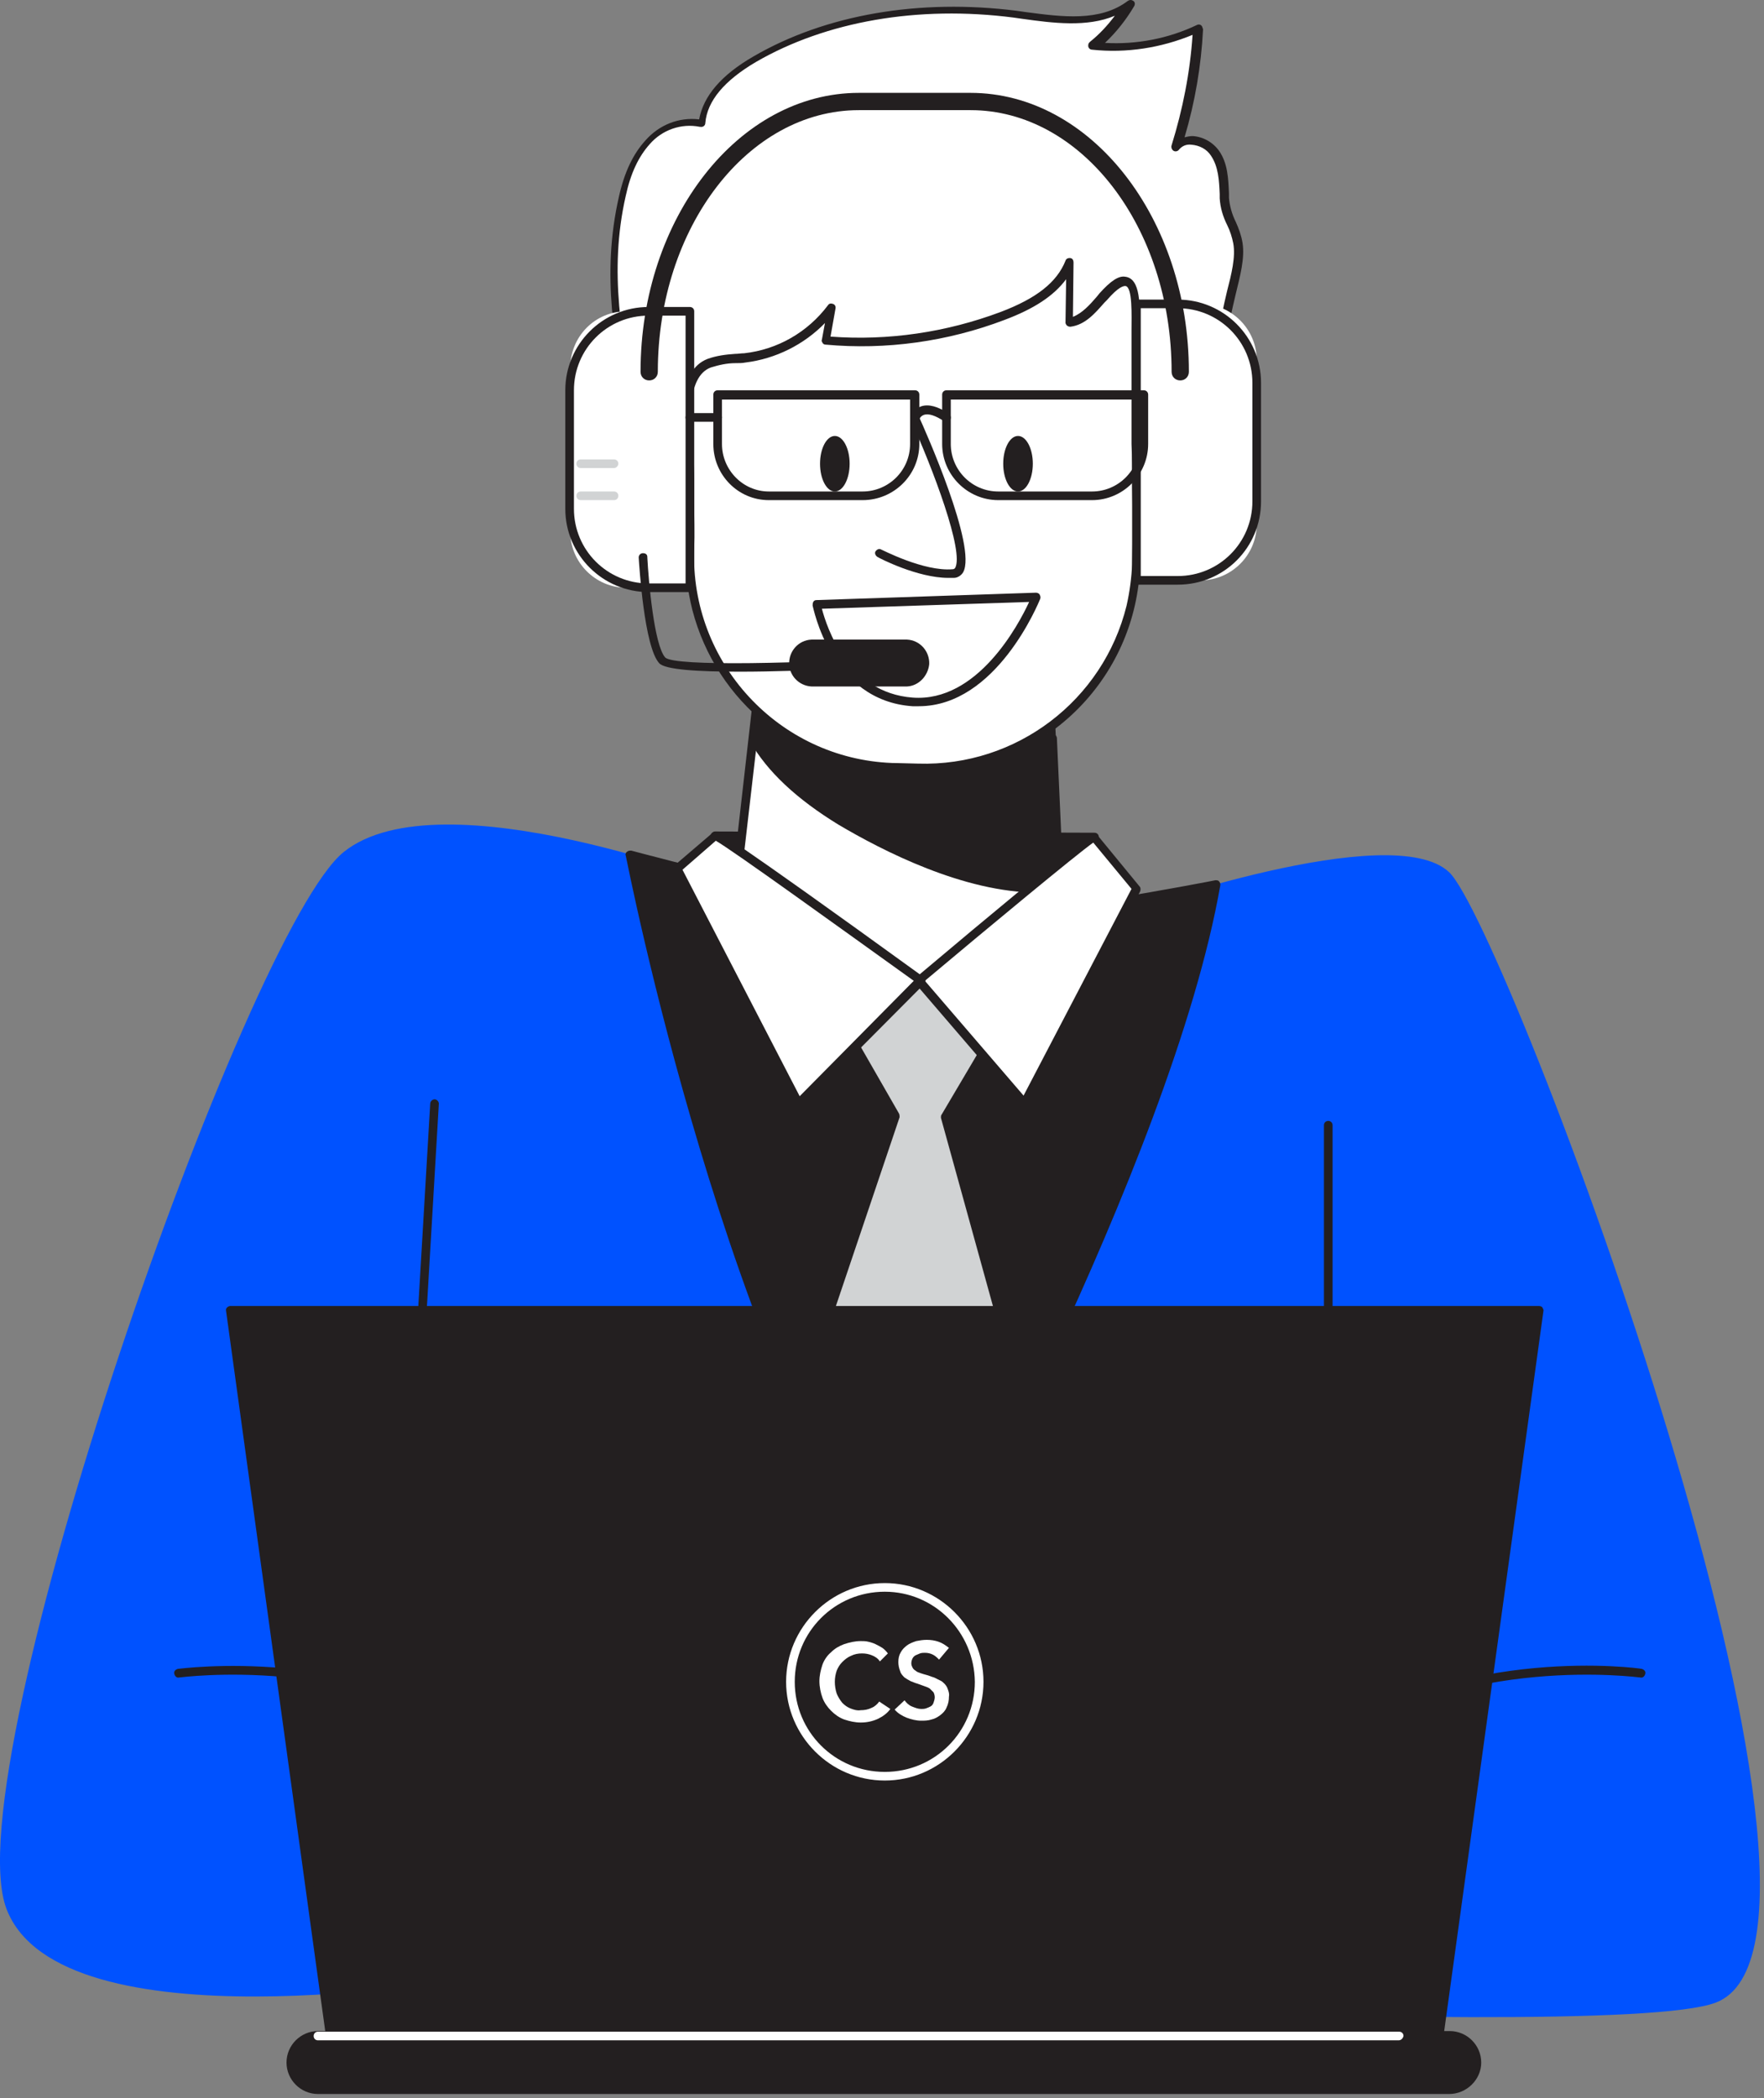 <svg width="100%" height="100%" viewBox="0 0 286 340" version="1.1" xmlns="http://www.w3.org/2000/svg" xmlns:xlink="http://www.w3.org/1999/xlink" xml:space="preserve" style="fill-rule:evenodd;clip-rule:evenodd;stroke-linejoin:round;stroke-miterlimit:2;">
    <rect x="0" y="0" width="286" height="340" fill="#808080" stroke="none"/>
    <g id="Character_customer-service-1-33">
        <path d="M118.353,143.75c0,0 -46.8,-18.3 -62.6,-5.7c-15.8,12.6 -63.4,148.5 -54.7,171.3c8.7,22.8 74.3,11.3 74.3,11.3c0,0 184.1,10.9 202.8,3.9c27.9,-10.5 -33.9,-174.4 -43.2,-183.2c-9.3,-8.8 -51.8,6.3 -51.8,6.3" style="fill:#0052ff;fill-rule:nonzero;"/>
        <path d="M79.753,283.05c-0.1,0 -0.3,0 -0.4,-0.1c-21.9,-15 -50,-11.1 -50.3,-11.1c-0.4,0.1 -0.7,-0.2 -0.8,-0.6c-0.1,-0.4 0.2,-0.7 0.6,-0.8c0.3,0 29,-4 51.3,11.3c0.3,0.2 0.4,0.6 0.2,1c-0.2,0.2 -0.4,0.3 -0.6,0.3Z" style="fill:#231f20;fill-rule:nonzero;"/>
        <path d="M215.353,283.05c-0.2,0 -0.4,-0.1 -0.6,-0.3c-0.2,-0.3 -0.2,-0.7 0.1,-1c22.4,-15.3 51,-11.4 51.3,-11.3c0.4,0.1 0.7,0.4 0.6,0.8c-0.1,0.4 -0.4,0.7 -0.8,0.6c-0.3,0 -28.4,-3.9 -50.3,11.1c0,0 -0.1,0.1 -0.3,0.1Z" style="fill:#231f20;fill-rule:nonzero;"/>
        <path d="M65.553,262.85c-0.4,0 -0.7,-0.4 -0.7,-0.7l4.9,-83.3c0,-0.4 0.4,-0.7 0.7,-0.7c0.4,0 0.7,0.4 0.7,0.7l-4.9,83.3c0,0.4 -0.3,0.7 -0.7,0.7Z" style="fill:#231f20;fill-rule:nonzero;"/>
        <path d="M215.353,262.85c-0.4,0 -0.7,-0.3 -0.7,-0.7l0,-79.8c0,-0.4 0.3,-0.7 0.7,-0.7c0.4,0 0.7,0.3 0.7,0.7l0,79.8c0,0.4 -0.3,0.7 -0.7,0.7Z" style="fill:#231f20;fill-rule:nonzero;"/>
        <path d="M102.153,138.55c0,0 16,83.9 46.2,123.6c0,0 40.9,-73.2 48.8,-118.8c0,0 -31,5.9 -42.5,6.1c-11.5,0.2 -52.5,-10.9 -52.5,-10.9Z" style="fill:#231f20;fill-rule:nonzero;"/>
        <path d="M148.253,262.85c-0.2,0 -0.4,-0.1 -0.6,-0.3c-29.8,-39.4 -46,-123.1 -46.2,-123.9c-0.1,-0.2 0,-0.5 0.2,-0.6c0.2,-0.2 0.4,-0.2 0.7,-0.2c0.4,0.1 40.6,10.9 52.1,10.9l0.2,0c11.3,-0.1 42,-6 42.4,-6.1c0.2,0 0.5,0 0.6,0.2c0.2,0.2 0.2,0.4 0.2,0.6c-7.9,45.2 -48.5,118.3 -48.9,119c-0.1,0.2 -0.4,0.4 -0.7,0.4Zm-45.2,-123.4c2,9.9 17.8,84.4 45.2,121.4c4.7,-8.7 40.3,-74.4 48,-116.6c-5.5,1 -31.2,5.8 -41.6,5.9l-0.2,0c-10.7,-0 -44.7,-8.9 -51.4,-10.7Z" style="fill:#231f20;fill-rule:nonzero;"/>
        <path d="M138.653,169.55l6.5,11.2l-16.3,48.3l19.4,33.1l17.8,-34.6l-12.9,-46.6l6.8,-11.4l-10.7,-10.7l-10.6,10.7Z" style="fill:#d1d3d4;fill-rule:nonzero;"/>
        <path d="M148.253,262.85c-0.2,0 -0.5,-0.1 -0.6,-0.3l-19.4,-33c-0.1,-0.2 -0.1,-0.4 -0.1,-0.6l16.2,-48l-6.3,-11c-0.2,-0.3 -0.1,-0.6 0.1,-0.8l10.5,-10.6c0.1,-0.2 0.3,-0.2 0.5,-0.2c0.2,0 0.4,0.1 0.5,0.2l10.7,10.6c0.2,0.2 0.3,0.6 0.1,0.9l-6.6,11.2l12.8,46.3l0,0.5l-17.8,34.5c-0.1,0.1 -0.3,0.3 -0.6,0.3Zm-18.6,-33.8l18.6,31.6l17.1,-33.2l-12.8,-46.3c0,-0.2 0,-0.4 0.1,-0.5l6.5,-11l-9.9,-9.8l-9.7,9.8l6.2,10.8c0.1,0.2 0.1,0.4 0.1,0.6l-16.2,48Z" style="fill:#231f20;fill-rule:nonzero;"/>
        <path d="M115.953,135.45l61.5,0.2l-1.1,23.5l-43.4,0l-21.1,-10.1l4.1,-13.6Z" style="fill:#231f20;fill-rule:nonzero;"/>
        <path d="M176.353,159.85l-43.4,0c-0.1,0 -0.2,0 -0.3,-0.1l-21.1,-10.1c-0.3,-0.2 -0.5,-0.5 -0.4,-0.8l4.1,-13.6c0.1,-0.3 0.4,-0.5 0.7,-0.5l61.5,0.2c0.4,0 0.7,0.3 0.7,0.7l-1.1,23.5c0,0.4 -0.3,0.7 -0.7,0.7Zm-43.3,-1.4l42.6,0l1,-22.1l-60.2,-0.2l-3.8,12.5l20.4,9.8Z" style="fill:#231f20;fill-rule:nonzero;"/>
        <path d="M193.453,75.75c3.3,-7.3 4.2,-17 5.5,-24.8c0.6,-3.5 2.4,-8.1 1.9,-11.7c-0.4,-2.5 -2,-4.5 -2.2,-7.3c-0.1,-2.5 -0.1,-5.2 -1.5,-7.2c-1.4,-2 -4.8,-3 -6.3,-1c2,-6.2 3.2,-12.7 3.5,-19.2c-5.3,2.4 -11.2,3.4 -17,2.8c2.3,-1.9 4.3,-4.2 5.9,-6.8c-5.1,3.8 -12.2,2.6 -18.5,1.8c-14.5,-1.8 -29.7,0 -42.3,7.3c-4.1,2.3 -8.1,5.8 -8.6,10.5c-3.1,-0.8 -6.6,0.7 -8.8,3.1c-2.1,2.5 -3.5,5.5 -4.1,8.7c-4.3,18.5 2.7,34.4 4.6,52.7c13.7,0.8 27.4,2 41.2,1.8c11,-0.2 40.8,2.3 46.7,-10.7Z" style="fill:#fff;fill-rule:nonzero;"/>
        <path d="M158.053,87.25c-2.1,0 -4.1,0 -5.9,-0.1l-5.3,0c-11.2,0.2 -22.5,-0.6 -33.5,-1.3l-7.8,-0.5c-0.3,0 -0.6,-0.3 -0.6,-0.6c-0.6,-5.9 -1.7,-11.6 -2.9,-17.1c-2.4,-11.9 -4.6,-23.1 -1.7,-35.8c0.9,-4 2.3,-6.9 4.3,-9.1c2.2,-2.5 5.4,-3.8 8.7,-3.4c0.7,-3.8 3.6,-7.2 8.8,-10.2c11.7,-6.8 26.9,-9.4 42.7,-7.4l1.4,0.2c6,0.8 12.1,1.6 16.6,-1.8c0.3,-0.2 0.6,-0.2 0.9,0c0.3,0.2 0.3,0.6 0.1,0.9c-1.3,2.2 -2.9,4.2 -4.7,5.9c5.1,0.3 10.3,-0.7 14.9,-2.9c0.4,-0.2 0.8,0 0.9,0.4c0,0.1 0.1,0.2 0.1,0.3c-0.3,5.9 -1.3,11.8 -3,17.5c0.4,-0.1 0.9,-0.2 1.3,-0.2c1.7,0.1 3.3,1 4.3,2.4c1.4,2 1.5,4.5 1.6,6.9l0,0.7c0.1,1.3 0.5,2.7 1.1,3.9c0.5,1.1 0.9,2.2 1.1,3.4c0.4,2.5 -0.4,5.4 -1.1,8.3c-0.3,1.3 -0.6,2.5 -0.8,3.6c-0.2,1.4 -0.5,3 -0.7,4.5c-1,6.8 -2.1,14.5 -4.8,20.5c-4.5,9.9 -22.4,11 -36,11Zm-10,-1.5l4,0c12.5,0.2 35.8,0.5 40.7,-10.3c2.6,-5.8 3.8,-13.4 4.7,-20.1c0.2,-1.6 0.5,-3.1 0.7,-4.5c0.2,-1.2 0.5,-2.4 0.8,-3.7c0.7,-2.7 1.4,-5.5 1,-7.7c-0.2,-1 -0.5,-2 -1,-3c-0.7,-1.4 -1.1,-2.8 -1.2,-4.3l0,-0.7c-0.1,-2.2 -0.2,-4.4 -1.4,-6.2c-0.7,-1.1 -1.9,-1.7 -3.2,-1.8c-0.8,-0.1 -1.5,0.2 -2,0.8c-0.2,0.3 -0.7,0.4 -1,0.1c-0.2,-0.2 -0.3,-0.5 -0.2,-0.8c1.8,-5.8 3,-11.8 3.4,-17.9c-5.1,2.1 -10.7,3 -16.3,2.4c-0.4,0 -0.7,-0.4 -0.6,-0.8c0,-0.2 0.1,-0.3 0.3,-0.5c1.5,-1.2 2.8,-2.6 4,-4.2c-4.5,1.9 -10,1.2 -15,0.5l-1.4,-0.2c-15.5,-2 -30.4,0.6 -41.8,7.2c-5.1,3 -7.9,6.3 -8.2,9.9c0,0.4 -0.4,0.7 -0.8,0.6l-0.1,0c-3,-0.6 -6.1,0.5 -8.1,2.8c-1.8,2 -3.1,4.7 -3.9,8.4c-2.8,12.3 -0.6,23.4 1.7,35.2c1.1,5.4 2.2,10.9 2.8,16.7l7.2,0.5c10.9,0.7 22.2,1.5 33.4,1.3l1.5,0.3Z" style="fill:#231f20;fill-rule:nonzero;"/>
        <path d="M118.353,152.35c0,0 11.4,5.8 30.9,6.5c19.5,0.7 22.8,-4.6 22.8,-4.6l-0.5,-10.5l-1.1,-24.3l-1,-22.7l-44.6,-1.6l-2.1,18.5l-0.7,6l-3.7,32.7Z" style="fill:#fff;fill-rule:nonzero;"/>
        <path d="M152.553,159.65c-1,0 -2.2,0 -3.3,-0.1c-19.5,-0.7 -31.1,-6.5 -31.2,-6.6c-0.3,-0.1 -0.4,-0.4 -0.4,-0.7l6.5,-57.2c0,-0.4 0.4,-0.6 0.7,-0.6l44.6,1.5c0.4,0 0.7,0.3 0.7,0.7l2.6,57.5c0,0.1 0,0.3 -0.1,0.4c-0.2,0.3 -3.3,5.1 -20.1,5.1Zm-33.5,-7.7c2.2,1 13.1,5.6 30.2,6.2c16.8,0.6 21.3,-3.3 22.1,-4.2l-2.5,-56.6l-43.3,-1.5l-6.5,56.1Z" style="fill:#231f20;fill-rule:nonzero;"/>
        <path d="M122.053,119.75c3.2,5.5 8.6,10 14.2,13.4c9.4,5.6 23.6,12.1 35.3,10.8l-1.1,-24.3c-8.6,0.8 -17.2,0.5 -25.7,-0.7c-7.5,-0.9 -15.2,-1.9 -22,-5.1l-0.7,5.9Z" style="fill:#231f20;fill-rule:nonzero;"/>
        <path d="M168.253,144.65c-12,0 -25.2,-6.8 -32.3,-11c-6.7,-4.1 -11.6,-8.6 -14.4,-13.6c-0.1,-0.1 -0.1,-0.3 -0.1,-0.4l0.7,-6c0,-0.2 0.2,-0.4 0.4,-0.5c0.2,-0.1 0.4,-0.1 0.6,0c6.9,3.2 14.8,4.2 21.8,5c10.2,1.3 18.1,1.5 25.6,0.7c0.4,0 0.7,0.3 0.8,0.7l1.1,24.3c0,0.4 -0.3,0.7 -0.6,0.7c-1.4,0.1 -2.5,0.1 -3.6,0.1Zm-45.5,-25.1c2.8,4.7 7.4,9 13.9,12.9c7.5,4.5 21.9,11.9 34.2,10.7l-1,-22.9c-7.4,0.7 -15.2,0.5 -25.1,-0.8c-6.8,-0.8 -14.5,-1.8 -21.4,-4.7l-0.6,4.8Z" style="fill:#231f20;fill-rule:nonzero;"/>
        <path d="M182.553,45.75c2.2,0.2 1.6,6.4 1.6,9.7l0,16.5c0,6.5 0.2,13 0,19.5c-0.1,2.3 -0.4,4.6 -0.9,6.9c-3.8,15.8 -18.2,26.7 -34.4,26.1l-4,-0.1c-15.2,-0.5 -28.2,-11 -32,-25.7c-0.8,-3.2 -1.1,-6.4 -1,-9.7c0.1,-3.8 0,-7.6 0,-11.4c0,-4.8 -2.5,-16.5 3.1,-18.7c1.8,-0.7 3.8,-0.6 5.7,-0.9c5.6,-0.7 10.7,-3.6 14.1,-8.1l-0.9,5.3c9.8,0.9 19.6,-0.5 28.8,-3.9c4.5,-1.7 9.1,-4.3 11,-8.7l-0.2,9.8c2.3,-0.3 3.9,-2.4 5.5,-4.2c1.6,-1.8 2.8,-2.5 3.6,-2.4Z" style="fill:#fff;fill-rule:nonzero;"/>
        <path d="M150.053,125.15l-1.2,0l-4,-0.1c-15.5,-0.6 -28.7,-11.2 -32.6,-26.2c-0.8,-3.2 -1.2,-6.5 -1.1,-9.9c0.1,-2.5 0,-5.1 0,-7.6l0,-3.8c0,-1 -0.1,-2.2 -0.2,-3.7c-0.5,-5.8 -1.2,-13.8 3.8,-15.7c1.4,-0.5 2.9,-0.7 4.4,-0.8c0.5,0 1,-0.1 1.5,-0.1c5.4,-0.6 10.3,-3.4 13.6,-7.8c0.2,-0.3 0.5,-0.3 0.8,-0.2c0.3,0.1 0.5,0.4 0.4,0.8l-0.8,4.5c9.4,0.7 18.8,-0.7 27.6,-4c5.8,-2.2 9.1,-4.8 10.5,-8.3c0.1,-0.4 0.6,-0.5 0.9,-0.4c0.3,0.1 0.4,0.4 0.4,0.7l-0.1,8.8c1.5,-0.6 2.7,-1.9 3.9,-3.3l0.4,-0.5c1.8,-2 3.1,-2.9 4.2,-2.7c2.5,0.3 2.4,4.7 2.3,8.6l0,18.3c0,2.2 0,4.3 0.1,6.5c0,4.3 0.1,8.7 0,13c-0.5,19 -16,33.9 -34.8,33.9Zm-16.3,-72.8c-3.4,3.5 -8,5.8 -12.9,6.4c-0.5,0.1 -1,0.1 -1.6,0.1c-1.4,0 -2.7,0.3 -4,0.7c-4,1.5 -3.4,8.9 -2.9,14.2c0.1,1.5 0.2,2.8 0.2,3.8l0,3.8c0,2.5 0.1,5.1 0,7.6c-0.7,18.4 13.7,34 32.1,34.7l0.2,0l4,0.1c15.9,0.5 30,-10.2 33.8,-25.6c0.5,-2.2 0.8,-4.5 0.9,-6.7c0.1,-4.3 0.1,-8.7 0,-13c0,-2.2 0,-4.3 -0.1,-6.5l0,-18.4c0,-2.3 0.2,-7.1 -1,-7.2c-0.3,0 -1.1,0.1 -3,2.3l-0.4,0.4c-1.5,1.7 -3.1,3.6 -5.5,3.9c-0.4,0 -0.7,-0.2 -0.8,-0.6l0,-0.1l0.1,-7c-2,2.7 -5.2,4.8 -10,6.6c-9.2,3.5 -19.2,4.9 -29,4c-0.2,0 -0.4,-0.1 -0.5,-0.3c-0.1,-0.2 -0.2,-0.3 -0.1,-0.5l0.5,-2.7Z" style="fill:#231f20;fill-rule:nonzero;"/>
        <path d="M148.453,67.65c0,0 11.2,24.8 6.2,25.3c-5,0.5 -12,-3.3 -12,-3.3" style="fill:#fff;fill-rule:nonzero;"/>
        <path d="M153.753,93.65c-5,0 -11.2,-3.2 -11.5,-3.4c-0.3,-0.2 -0.5,-0.6 -0.3,-0.9c0.2,-0.3 0.6,-0.5 0.9,-0.3c0.1,0 6.9,3.6 11.6,3.2c0.2,0 0.3,-0.1 0.4,-0.2c1.5,-2.6 -3.6,-16.1 -7.2,-24c-0.2,-0.4 0,-0.8 0.4,-0.9c0.4,-0.2 0.8,0 0.9,0.3c1,2.2 9.5,21.2 7.2,25.3c-0.3,0.5 -0.9,0.9 -1.5,0.9l-0.9,0Z" style="fill:#231f20;fill-rule:nonzero;"/>
        <ellipse cx="135.353" cy="75.15" rx="2.4" ry="4.5" style="fill:#231f20;"/>
        <ellipse cx="165.053" cy="75.15" rx="2.4" ry="4.5" style="fill:#231f20;"/>
        <path d="M177.453,135.65c-0.9,0 -28.5,23.2 -28.5,23.2l17.1,19.9l18.2,-34.8l-6.8,-8.3Z" style="fill:#fff;fill-rule:nonzero;"/>
        <path d="M166.053,179.55c-0.2,0 -0.4,-0.1 -0.5,-0.2l-17.1,-19.9c-0.1,-0.1 -0.2,-0.3 -0.2,-0.5c0,-0.2 0.1,-0.4 0.2,-0.5c27.8,-23.4 28.6,-23.4 28.9,-23.4c0.2,0 0.4,0.1 0.5,0.2l6.9,8.4c0.2,0.2 0.2,0.5 0.1,0.8l-18.2,34.7c-0.1,0.2 -0.3,0.3 -0.6,0.4Zm-16.1,-20.6l16,18.6l17.5,-33.5l-6.2,-7.5c-2.7,1.9 -17.3,14 -27.3,22.4Z" style="fill:#231f20;fill-rule:nonzero;"/>
        <path d="M115.953,135.45c0.9,0 33.3,23.4 33.3,23.4l-19.8,19.9l-19.7,-38l6.2,-5.3Z" style="fill:#fff;fill-rule:nonzero;"/>
        <path d="M129.453,179.55l-0.1,0c-0.2,0 -0.4,-0.2 -0.5,-0.4l-19.7,-38c-0.1,-0.3 -0.1,-0.6 0.2,-0.9l6.2,-5.3c0.1,-0.1 0.3,-0.2 0.5,-0.2c0.3,0 1.1,0 33.7,23.6c0.2,0.1 0.3,0.3 0.3,0.5c0,0.2 -0.1,0.4 -0.2,0.6l-19.8,19.9c-0.2,0.1 -0.4,0.2 -0.6,0.2Zm-18.8,-38.6l19,36.7l18.5,-18.7c-12,-8.6 -29.3,-21.1 -32.1,-22.7l-5.4,4.7Z" style="fill:#231f20;fill-rule:nonzero;"/>
        <path d="M148.953,114.45l-1,0c-13.3,-0.9 -16.1,-16.1 -16.2,-16.3c0,-0.2 0,-0.4 0.1,-0.6c0.1,-0.2 0.3,-0.3 0.5,-0.3l35.6,-1.2c0.2,0 0.5,0.1 0.6,0.3c0.1,0.2 0.2,0.4 0.1,0.7c-0.3,0.7 -7.1,17.4 -19.7,17.4Zm-15.7,-15.8c0.8,3 4.2,13.6 14.7,14.4c10.5,0.8 17.2,-11.8 18.9,-15.5l-33.6,1.1Z" style="fill:#231f20;fill-rule:nonzero;"/>
        <path d="M101.553,50.45l10.3,0l0,44.8l-10.3,0c-5,0 -9.1,-4.1 -9.1,-9.1l0,-26.5c0,-5.1 4,-9.2 9.1,-9.2Z" style="fill:#fff;fill-rule:nonzero;"/>
        <path d="M111.853,95.95l-6.7,0c-7.4,0 -13.5,-6 -13.5,-13.5l0,-19.2c0,-7.4 6,-13.5 13.5,-13.5l6.7,0c0.4,0 0.7,0.3 0.7,0.7l0,44.8c0,0.4 -0.3,0.7 -0.7,0.7Zm-6.7,-44.8c-6.7,0 -12.1,5.4 -12.1,12.1l0,19.2c0,6.7 5.4,12.1 12.1,12.1l6,0l0,-43.4l-6,0Z" style="fill:#231f20;fill-rule:nonzero;"/>
        <path d="M194.653,94.05l-10.3,0l0,-44.8l10.3,0c5,0 9.1,4.1 9.1,9.1l0,26.6c0,5 -4.1,9.1 -9.1,9.1Z" style="fill:#fff;fill-rule:nonzero;"/>
        <path d="M190.953,94.75l-6.7,0c-0.4,0 -0.7,-0.3 -0.7,-0.7l0,-44.8c0,-0.4 0.3,-0.7 0.7,-0.7l6.7,0c7.4,0 13.5,6 13.5,13.5l0,19.2c0,7.5 -6,13.5 -13.5,13.5Zm-6,-1.4l6,0c6.7,0 12.1,-5.4 12.1,-12.1l0,-19.2c0,-6.7 -5.4,-12.1 -12.1,-12.1l-6,0l0,43.4Z" style="fill:#231f20;fill-rule:nonzero;"/>
        <path d="M191.353,61.65c-0.8,0 -1.4,-0.6 -1.4,-1.4c0,-23.4 -14.6,-42.4 -32.6,-42.4l-18.1,0c-18,0 -32.6,19 -32.6,42.4c0,0.8 -0.6,1.4 -1.4,1.4c-0.8,0 -1.4,-0.6 -1.4,-1.4c0,-24.9 15.9,-45.2 35.4,-45.2l18.1,0c19.5,0 35.4,20.3 35.4,45.2c0,0.8 -0.6,1.4 -1.4,1.4Z" style="fill:#231f20;fill-rule:nonzero;"/>
        <path d="M119.953,108.85c-6.7,0 -12.2,-0.3 -13.1,-1.4c-2.4,-2.7 -3.2,-15.6 -3.3,-17.1c0,-0.4 0.3,-0.7 0.7,-0.7c0.4,0 0.7,0.2 0.7,0.6l0,0.1c0.2,3.8 1.1,14.2 2.9,16.2c1.5,1.5 22,1 41,-0.2c0.4,0 0.7,0.3 0.8,0.7c0,0.4 -0.3,0.7 -0.7,0.7c-4,0.2 -18.2,1.1 -29,1.1Z" style="fill:#231f20;fill-rule:nonzero;"/>
        <path d="M131.053,104.45l16.9,0c1.2,0 2.2,1 2.2,2.2l0,1.8c0,1.2 -1,2.2 -2.2,2.2l-16.9,0c-1.2,0 -2.2,-1 -2.2,-2.2l0,-1.8c-0,-1.3 1,-2.2 2.2,-2.2Z" style="fill:#231f20;fill-rule:nonzero;"/>
        <path d="M147.053,111.25l-15.1,0c-2.1,0.1 -3.9,-1.5 -4,-3.6c-0.1,-2.1 1.5,-3.9 3.6,-4l15.5,0c2.1,0.1 3.7,1.9 3.6,4c-0.2,1.9 -1.7,3.5 -3.6,3.6Zm-15.2,-6.1c-1.3,-0.1 -2.4,0.9 -2.5,2.2c-0.1,1.3 0.9,2.4 2.2,2.5l15.4,0c1.3,-0.1 2.3,-1.2 2.2,-2.5c-0.1,-1.2 -1,-2.1 -2.2,-2.2l-15.1,0Z" style="fill:#231f20;fill-rule:nonzero;"/>
        <path d="M139.853,81.05c0.1,0 -15.2,0 -15.2,0c-5,0 -9,-4.1 -9,-9.1l0,-8c0,-0.4 0.3,-0.7 0.7,-0.7l32,0c0.4,0 0.7,0.3 0.7,0.7l0,8c0,5 -4.1,9.1 -9.2,9.1Zm-22.8,-16.3l0,7.2c0,4.2 3.4,7.7 7.6,7.7l15.2,0c4.2,0 7.7,-3.4 7.7,-7.7l0,-7.2l-30.5,0Z" style="fill:#231f20;fill-rule:nonzero;"/>
        <path d="M177.053,81.05l-15.2,0c-5,0 -9.1,-4.1 -9.1,-9.1l0,-8c0,-0.4 0.3,-0.7 0.7,-0.7l32,0c0.4,0 0.7,0.3 0.7,0.7l0,8c0,5 -4.1,9.1 -9.1,9.1Zm-22.9,-16.3l0,7.2c0,4.2 3.4,7.7 7.7,7.7l15.2,0c4.2,0 7.7,-3.4 7.7,-7.7l0,-7.2l-30.6,0Z" style="fill:#231f20;fill-rule:nonzero;"/>
        <path d="M153.453,68.35c-0.1,0 -0.3,0 -0.4,-0.1c-1.4,-0.9 -2.5,-1.3 -3.3,-1c-0.3,0.1 -0.6,0.4 -0.7,0.7c-0.1,0.4 -0.5,0.6 -0.9,0.4c-0.4,-0.1 -0.6,-0.5 -0.4,-0.9c0.3,-0.7 0.8,-1.3 1.6,-1.6c1.2,-0.4 2.7,0 4.5,1.2c0.3,0.2 0.4,0.7 0.2,1c-0.1,0.3 -0.4,0.4 -0.6,0.3Z" style="fill:#231f20;fill-rule:nonzero;"/>
        <path d="M116.353,68.35l-4.5,0c-0.4,0 -0.7,-0.3 -0.7,-0.7c0,-0.4 0.3,-0.7 0.7,-0.7l4.5,0c0.4,0 0.7,0.3 0.7,0.7c0,0.4 -0.4,0.7 -0.7,0.7Z" style="fill:#231f20;fill-rule:nonzero;"/>
        <path d="M99.553,75.85l-5.4,0c-0.4,0 -0.7,-0.3 -0.7,-0.7c0,-0.4 0.3,-0.7 0.7,-0.7l5.4,0c0.4,0 0.7,0.3 0.7,0.7c0,0.3 -0.3,0.7 -0.7,0.7Z" style="fill:#d1d3d4;fill-rule:nonzero;"/>
        <path d="M99.553,81.05l-5.4,0c-0.4,0 -0.7,-0.3 -0.7,-0.7c0,-0.4 0.3,-0.7 0.7,-0.7l5.4,0c0.4,0 0.7,0.3 0.7,0.7c0,0.4 -0.3,0.7 -0.7,0.7Z" style="fill:#d1d3d4;fill-rule:nonzero;"/>
    </g>
    <g id="Laptop_customer-service-1-33">
        <path d="M233.353,329.95l-179.8,0l-16.3,-117.5l212.3,0l-16.2,117.5Z" style="fill:#231f20;fill-rule:nonzero;"/>
        <path d="M233.353,330.65l-179.8,0c-0.4,0 -0.6,-0.3 -0.7,-0.6l-16.2,-117.6c-0.1,-0.4 0.2,-0.7 0.6,-0.8l212.3,0c0.2,0 0.4,0.1 0.5,0.2c0.1,0.2 0.2,0.4 0.2,0.5l-16.2,117.5c-0.1,0.5 -0.4,0.8 -0.7,0.8Zm-179.2,-1.4l178.6,0l16,-116.1l-210.7,0l16.1,116.1Z" style="fill:#231f20;fill-rule:nonzero;"/>
        <path d="M50.253,329.95l186,0c1.7,0 3.1,1.4 3.1,3.1l0,2.5c0,1.7 -1.4,3.1 -3.1,3.1l-186,0c-1.7,0 -3.1,-1.4 -3.1,-3.1l0,-2.5c-0,-1.7 1.4,-3.1 3.1,-3.1Z" style="fill:#231f20;fill-rule:nonzero;"/>
        <path d="M234.953,339.35l-183.4,0c-2.8,0 -5.1,-2.3 -5.1,-5.1c0,-2.8 2.3,-5.1 5.1,-5.1l183.5,0c2.8,0 5.1,2.3 5.1,5.1c0,2.8 -2.4,5.1 -5.2,5.1Zm-183.4,-8.7c-2,0 -3.7,1.6 -3.7,3.7c0,2.1 1.6,3.7 3.7,3.7l183.5,0c2,0 3.7,-1.6 3.7,-3.7c0,-2.1 -1.6,-3.7 -3.7,-3.7l-183.5,0Z" style="fill:#231f20;fill-rule:nonzero;"/>
        <path d="M226.753,330.65l-175.2,0c-0.4,0 -0.7,-0.3 -0.7,-0.7c0,-0.4 0.3,-0.7 0.7,-0.7l175.3,0c0.4,0 0.7,0.3 0.7,0.7c-0.1,0.4 -0.4,0.7 -0.8,0.7Z" style="fill:#fff;fill-rule:nonzero;"/>
        <path d="M142.653,269.25c-0.3,-0.5 -0.8,-0.8 -1.3,-1c-0.5,-0.2 -1,-0.3 -1.6,-0.3c-0.6,0 -1.2,0.1 -1.8,0.4c-0.5,0.2 -1,0.6 -1.4,1c-0.4,0.4 -0.7,0.9 -0.9,1.4c-0.2,0.6 -0.3,1.2 -0.3,1.8c0,0.6 0.1,1.3 0.3,1.9c0.2,0.5 0.5,1 0.9,1.5c0.4,0.4 0.8,0.7 1.3,0.9c0.5,0.2 1.1,0.4 1.7,0.3c0.6,0 1.2,-0.1 1.8,-0.4c0.5,-0.2 0.9,-0.6 1.2,-1l1.8,1.2c-0.5,0.7 -1.2,1.2 -2,1.6c-0.9,0.4 -1.8,0.6 -2.8,0.6c-0.9,0 -1.8,-0.2 -2.7,-0.5c-0.8,-0.3 -1.5,-0.8 -2.1,-1.4c-0.6,-0.6 -1.1,-1.3 -1.4,-2.1c-0.3,-0.8 -0.5,-1.8 -0.5,-2.7c0,-0.9 0.2,-1.8 0.5,-2.7c0.3,-0.8 0.8,-1.5 1.4,-2c0.6,-0.6 1.3,-1 2.1,-1.3c0.9,-0.3 1.8,-0.5 2.7,-0.5c0.4,0 0.8,0 1.2,0.1c0.4,0.1 0.8,0.2 1.2,0.4c0.4,0.2 0.8,0.4 1.1,0.6c0.3,0.2 0.6,0.5 0.9,0.9l-1.3,1.3Z" style="fill:#fff;fill-rule:nonzero;"/>
        <path d="M152.253,268.95c-0.3,-0.3 -0.6,-0.6 -1,-0.8c-0.4,-0.2 -0.8,-0.3 -1.3,-0.3c-0.3,0 -0.5,0 -0.8,0.1c-0.2,0.1 -0.5,0.2 -0.7,0.3c-0.2,0.1 -0.4,0.3 -0.5,0.5c-0.1,0.2 -0.2,0.5 -0.2,0.8c0,0.3 0.1,0.5 0.2,0.7c0.1,0.2 0.3,0.4 0.5,0.5c0.2,0.2 0.5,0.3 0.8,0.4c0.3,0.1 0.6,0.2 1,0.3c0.4,0.1 0.8,0.3 1.2,0.4c0.4,0.2 0.8,0.4 1.2,0.6c0.4,0.3 0.7,0.6 0.9,1c0.2,0.5 0.4,1 0.3,1.5c0,0.6 -0.1,1.2 -0.4,1.8c-0.2,0.5 -0.6,0.9 -1,1.2c-0.4,0.3 -0.9,0.6 -1.4,0.7c-0.6,0.2 -1.2,0.2 -1.7,0.2c-0.8,0 -1.6,-0.2 -2.4,-0.5c-0.7,-0.3 -1.4,-0.7 -1.9,-1.3l1.6,-1.5c0.3,0.4 0.7,0.8 1.2,1c0.5,0.2 1,0.4 1.5,0.4c0.3,0 0.5,0 0.8,-0.1c0.3,-0.1 0.5,-0.2 0.7,-0.3c0.2,-0.1 0.4,-0.3 0.5,-0.6c0.1,-0.3 0.2,-0.6 0.2,-0.9c0,-0.3 -0.1,-0.6 -0.2,-0.8c-0.2,-0.2 -0.4,-0.4 -0.6,-0.6c-0.3,-0.2 -0.6,-0.3 -0.9,-0.4l-1.1,-0.4c-0.4,-0.1 -0.8,-0.3 -1.1,-0.4c-0.4,-0.2 -0.7,-0.4 -1,-0.6c-0.3,-0.3 -0.6,-0.6 -0.7,-1c-0.2,-0.5 -0.3,-1 -0.3,-1.5c0,-0.6 0.1,-1.1 0.4,-1.6c0.2,-0.4 0.6,-0.8 1,-1.1c0.4,-0.3 0.9,-0.5 1.5,-0.7c0.5,-0.1 1.1,-0.2 1.7,-0.2c0.7,0 1.3,0.1 1.9,0.3c0.6,0.2 1.2,0.6 1.7,1l-1.6,1.9Z" style="fill:#fff;fill-rule:nonzero;"/>
        <path d="M143.453,288.55c-8.8,0 -16,-7.2 -16,-16c0,-8.8 7.2,-16 16,-16c8.8,0 16,7.2 16,16c0,8.8 -7.2,16 -16,16Zm0,-30.6c-8.1,0 -14.6,6.5 -14.6,14.6c0,8.1 6.5,14.6 14.6,14.6c8.1,0 14.6,-6.5 14.6,-14.6c-0.1,-8.1 -6.6,-14.6 -14.6,-14.6Z" style="fill:#fff;fill-rule:nonzero;"/>
    </g>
</svg>
